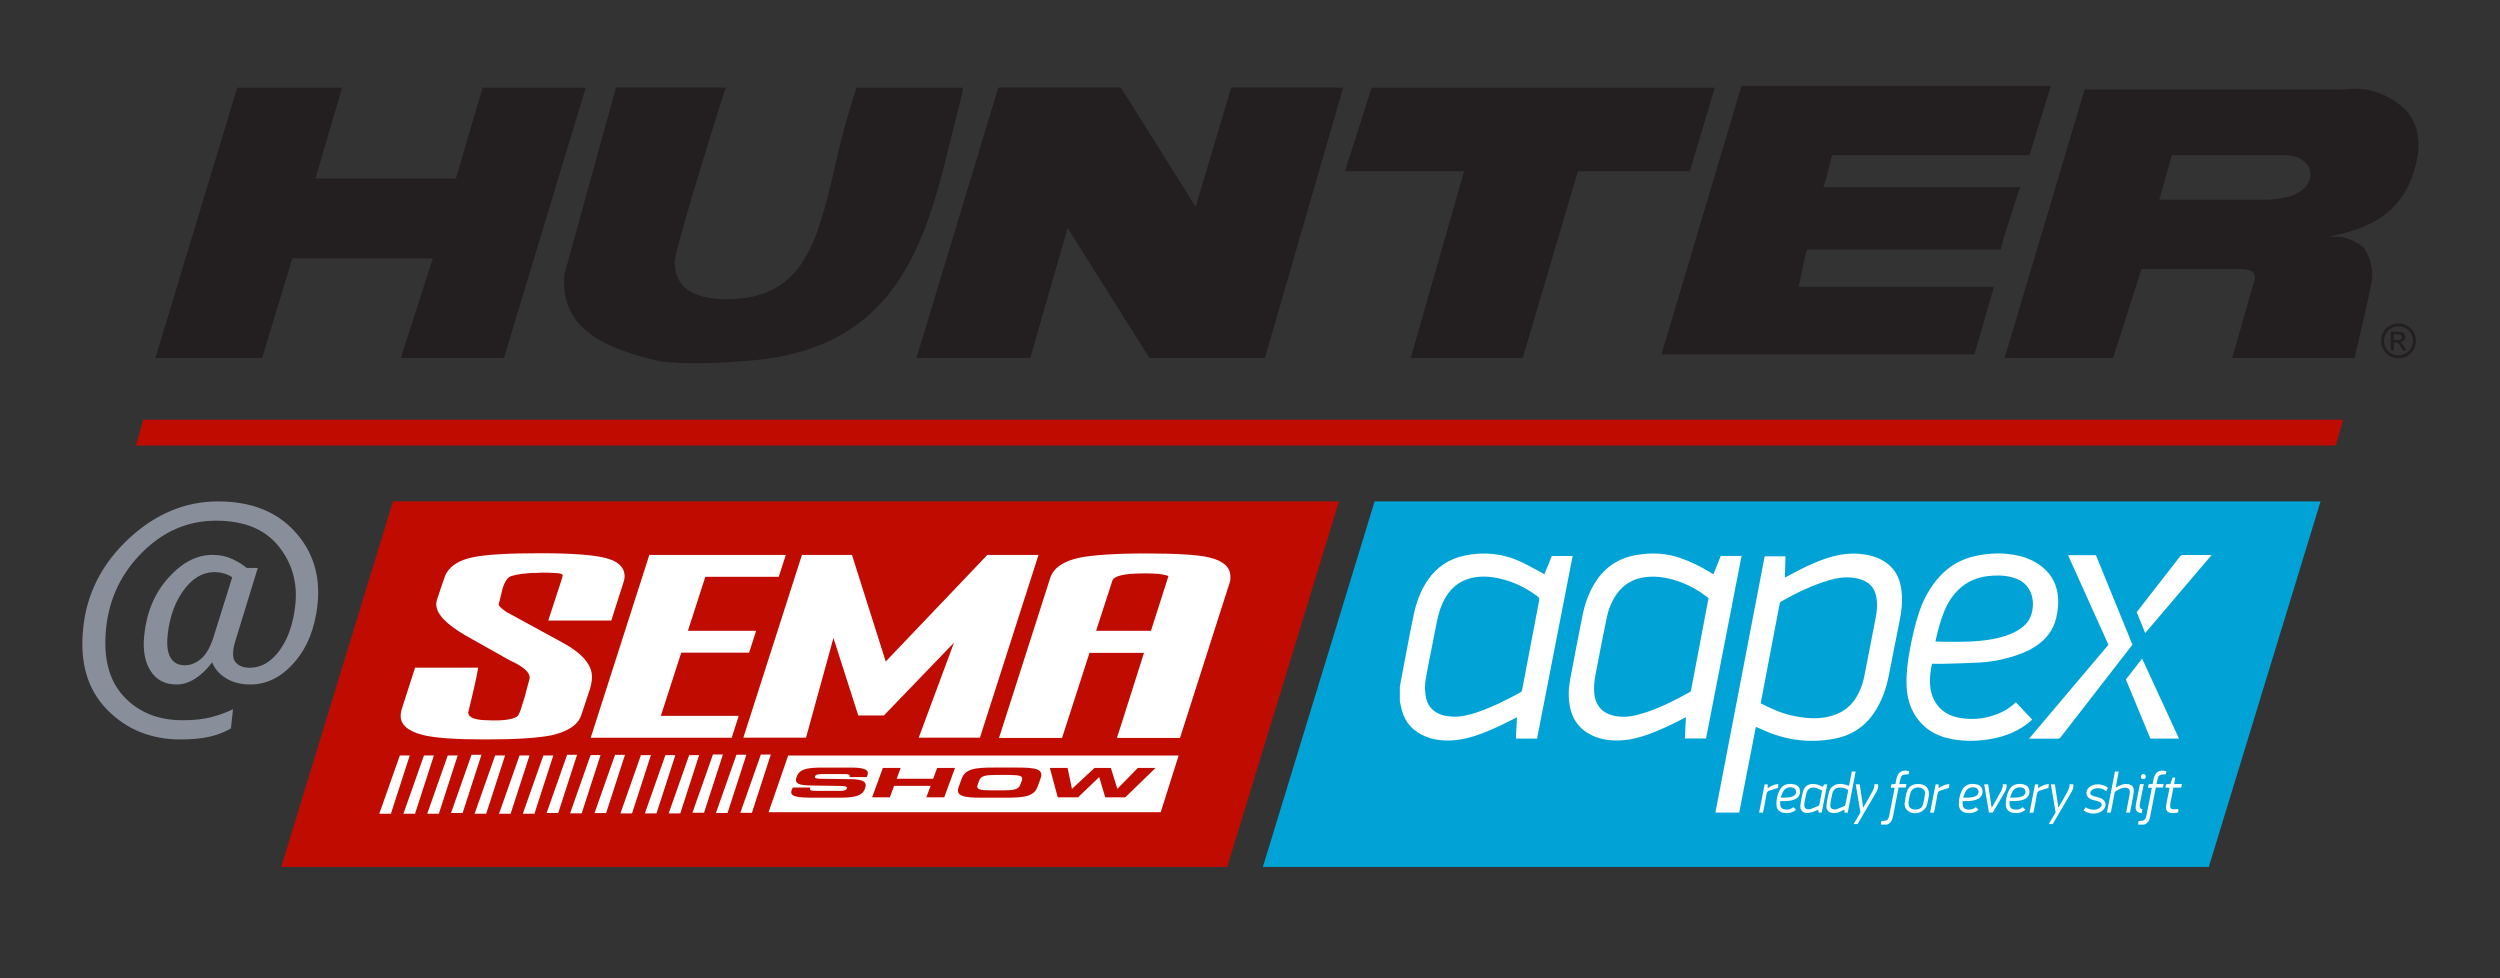 <?xml version="1.0" encoding="UTF-8"?><svg id="Layer_1" xmlns="http://www.w3.org/2000/svg" width="920" height="360" viewBox="0 0 920 360"><rect x="0" y="0" width="920" height="360" fill="#333333" stroke="none"/><defs><style>.cls-1{fill:#c00c00;}.cls-2{fill:#888e9a;}.cls-3{fill:#fff;}.cls-4{fill:#231f20;}.cls-5{fill:#01a3d6;}</style></defs><polygon class="cls-1" points="451.6 319.02 103.5 319.02 144.62 184.52 492.72 184.52 451.6 319.02"/><polygon class="cls-5" points="812.84 319.02 464.74 319.02 505.86 184.52 853.96 184.52 812.84 319.02"/><polygon class="cls-1" points="52.71 154.46 862.26 154.46 859.54 163.95 50 163.95 52.71 154.46"/><path class="cls-4" d="M611.42,130.4l29.44-98.8h113.85l-7.85,25.52h-72.63c-.65,1.96-1.96,8.51-3.27,11.78h72.63l-.65,1.31s-5.23,15.7-6.54,20.94v.65h-71.32c-.65,1.31-.65,2.62-1.31,4.58-.65,3.27-1.31,7.2-1.96,9.16h71.98l-7.2,24.86h-115.16ZM243.04,133.02c5.23.65,9.81.65,14.39.65,7.2,0,15.05-.65,22.25-1.31,51.69-5.89,61.51-45.15,70.67-83.1,1.31-5.23,2.62-10.47,3.93-15.7v-1.31h-39.26v.65c-3.27,9.81-5.89,19.63-7.85,28.79-6.54,28.14-11.78,48.42-39.91,48.42-12.43,0-18.98-4.58-18.98-13.74,0-3.93,13.09-46.46,18.32-62.82l.65-1.31h-40.57l-18.98,68.7c-1.31,17.01,9.16,26.17,35.33,32.06ZM107.59,95.07h51.69l-11.78,36.64h37.95l30.1-99.46h-37.95l-9.81,33.37h-51.69l9.81-33.37h-38.61l-30.1,99.46h39.26l11.12-36.64ZM889.51,58.43c-4.58,22.9-21.59,26.17-32.72,28.79,4.58-.65,9.16.65,13.09,3.93,2.62,3.93,3.93,9.16,2.62,13.74,0,1.31-5.23,23.56-5.89,26.17v.65h-45.15l7.85-27.48c.65-1.31.65-2.62,0-3.93-1.31-1.31-3.93-1.31-6.54-1.31h-34.68l-10.47,32.72h-39.91l29.44-98.8h96.19c7.85-1.31,16.36,1.96,22.25,7.85,3.93,4.58,5.23,10.47,3.93,17.67ZM850.25,64.32c0-1.96-.65-3.27-1.96-4.58-1.96-1.96-4.58-2.62-7.85-2.62h-41.22l-4.58,16.36h38.61c5.89,0,16.36-1.31,17.01-9.16ZM379.14,131.71l13.74-47.77,30.1,47.77h42.53l28.79-99.46h-41.22l-13.09,43.84-27.48-43.84h-45.15l-30.1,99.46h41.88ZM519.16,131.71h41.22l20.28-68.7h41.22l9.16-30.75h-126.28l-9.81,30.75h43.84l-19.63,68.7ZM888.19,122.22c.57,1.03.86,2.1.86,3.22s-.28,2.17-.85,3.19c-.56,1.02-1.35,1.81-2.37,2.37-1.02.56-2.08.85-3.19.85s-2.17-.28-3.19-.85c-1.02-.56-1.81-1.36-2.37-2.37-.57-1.02-.85-2.08-.85-3.19s.29-2.19.86-3.22c.57-1.03,1.37-1.82,2.4-2.37,1.03-.55,2.08-.83,3.15-.83s2.13.28,3.15.83c1.03.55,1.82,1.34,2.4,2.37ZM887.99,125.43c0-.93-.24-1.82-.72-2.68-.48-.86-1.15-1.52-2-1.98-.86-.46-1.73-.69-2.62-.69s-1.78.23-2.63.69-1.52,1.12-2,1.98c-.48.86-.72,1.75-.72,2.68s.24,1.81.71,2.65c.47.85,1.13,1.51,1.98,1.98.85.47,1.74.71,2.66.71s1.81-.24,2.66-.71c.85-.47,1.51-1.13,1.98-1.98.47-.85.7-1.73.7-2.65ZM884.78,127.63l.84,1.35h-1.36l-.61-1.09c-.48-.86-.87-1.39-1.16-1.61-.2-.16-.5-.24-.89-.24h-.65v2.93h-1.11v-6.9h2.37c.81,0,1.4.06,1.76.19.36.13.65.35.87.67s.32.65.32,1.01c0,.5-.18.94-.54,1.32-.36.37-.84.58-1.43.63.24.1.44.22.59.37.28.27.62.73,1.02,1.37ZM883.62,124.81c.24-.19.35-.45.35-.76,0-.2-.06-.39-.17-.55-.11-.16-.27-.28-.47-.36-.2-.08-.57-.12-1.12-.12h-1.27v2.08h1.35c.65,0,1.09-.1,1.32-.29Z"/><path class="cls-3" d="M280,277.66l-7.56,21.44h4.27l6.94-21.44h-3.66ZM271.01,277.75l-7.55,21.44h4.27l6.94-21.44h-3.66ZM262.37,277.64l-7.55,21.44h4.27l6.95-21.44h-3.66ZM253.62,277.89l-7.55,21.44h4.27l6.94-21.44h-3.66ZM244.87,277.88l-7.55,21.44h4.27l6.94-21.44h-3.66ZM235.87,277.89l-7.55,21.44h4.27l6.95-21.44h-3.66ZM226.33,277.78l-7.55,21.44h4.27l6.94-21.44h-3.66ZM217.34,277.87l-7.55,21.44h4.27l6.94-21.44h-3.66ZM208.7,277.76l-7.55,21.43h4.27l6.94-21.43h-3.66ZM199.95,278.01l-7.55,21.44h4.27l6.94-21.44h-3.66ZM191.2,278.01l-7.56,21.44h4.27l6.95-21.44h-3.66ZM182.21,278.01l-7.56,21.44h4.27l6.94-21.44h-3.66ZM173.52,277.76l-7.55,21.43h4.27l6.94-21.43h-3.66ZM164.77,278.01l-7.55,21.44h4.27l6.94-21.44h-3.66ZM156.02,278.01l-7.56,21.44h4.27l6.94-21.44h-3.66ZM147.14,278.01l-7.56,21.44h4.27l6.94-21.44h-3.66ZM290.04,278.04l-7.2,20.86h144.3l6.6-20.86h-143.7ZM319.22,285.37c-.07.18-.17.39-.28.59h-6.31s0-.03.02-.04c.26-.71-.32-1.07-1.76-1.07h-7.55c-2.04,0-3.13.09-3.41.85-.24.67.45.86,2.24.89l10.72.14c4.9.06,6.34.98,5.41,3.51-.51,1.37-1.3,2.17-3.44,2.79-1.48.43-3.7.52-6.83.52h-8.73c-6.64,0-8.81-.51-7.95-2.87.04-.12.18-.42.4-.86h6.46c-.03.08-.05.14-.07.19-.33.89.41,1.04,2.69,1.04h8.23c1.56,0,2.33-.24,2.57-.89.29-.79-.7-.91-2.82-.94l-10.23-.16c-4.96-.07-6.31-.74-5.4-3.23.43-1.17,1.14-1.98,2.43-2.53,1.84-.76,4.23-.83,7.68-.83h10c4.87,0,6.69.82,5.93,2.9ZM347.48,293.42h-6.58l1.55-4.22h-13.43l-1.55,4.22h-6.54l3.96-10.81h6.55l-1.45,3.97h13.42l1.45-3.97h6.58l-3.96,10.81ZM382.93,286.5l-1.11,3.02c-.59,1.61-1.62,2.63-3.5,3.27-2.01.67-4.73.76-8.63.76h-7.67c-3.84,0-6.49-.08-8.07-.76-1.5-.66-1.73-1.65-1.15-3.21l1.08-2.95c.61-1.67,1.56-2.74,3.58-3.41,1.98-.66,4.67-.76,8.59-.76h7.7c3.92,0,6.6.1,8.07.76,1.39.62,1.69,1.67,1.1,3.27ZM414.11,293.42h-7.38l-2.23-7.45-7.77,7.45h-7.49l-2.89-10.81h6.52l1.61,7.69,8.3-7.69h6.02l2.38,7.69,7.53-7.69h6.52l-11.12,10.81ZM376.02,287.25l-.56,1.53c-.64,1.76-2.35,2.07-6.5,2.07h-4.16c-4.16,0-5.66-.33-5.03-2.04l.55-1.5c.67-1.83,2.28-2.13,6.53-2.13h4.19c4.16,0,5.64.31,5,2.07ZM217.39,271.47l21.56-67.25h50.22l-2.59,8.05h-27.02l-6.41,19.86h25.11l-2.59,8.05h-24.97l-7.51,23.25h28.66l-2.59,8.05h-51.86ZM273.55,271.47l21.56-67.25h18.42l12.42,39.22,37.39-39.22h18.83l-21.56,67.25h-22.52l12.97-34.95-25.79,26.77h-9.42l-9.14-28.53-10.1,36.71h-23.06ZM147.43,263.43c0-.63.13-1.26.27-2.01l5.05-15.71h23.2c-.41,3.39-3.65,16.5-3.65,16.5,0,2.95,6.66,2.82,6.66,2.82,6.13.37,10.36-.34,11.59-1.59.68-.76,1.5-3.53,2.46-6.67.55-2.01,1.09-4.15,1.64-6.16.14-.5.27-.88.27-1.26,0-2.01-2.46-4.15-7.23-6.29l-16.1-9.05c-7.37-4.27-11.05-8.04-11.05-11.69,0-.5.13-1.13.27-1.63,1.91-5.78,3-9.05,3.41-9.68,1.77-3.02,4.91-4.9,9.69-5.91,4.64-1,12.83-1.51,24.7-1.51s19.51.63,23.74,1.63c5.05,1.13,7.51,3.52,7.51,6.91,0,.63-.14,1.38-.41,2.14l-4.5,14.08h-23.2l4.79-14.62c0-.13.53-1.73.53-1.86,0-.5-.35-.85-2-.96-5-.33-7.61-.12-6.66-.12-4.91,0-8.4.59-10.31,1.22-1.23.38-2.32,1.89-3.14,4.52-.41,1.63-.82,3.39-1.23,5.03-.27.75-.24,1.14-.01,1.43.11.14.59.65,1.22,1.17.79.64,1.11.8,1.66,1.18l20.06,10.94c7.5,4.02,11.19,8.29,11.19,12.82,0,1.63-.41,3.77-1.36,6.29-.82,2.64-1.77,5.15-2.59,7.79-1.23,3.64-4.91,6.03-11.05,7.42-5.05,1-13.1,1.51-24.16,1.51s-18.42-.5-23.06-1.63c-5.46-1.38-8.19-3.77-8.19-7.04ZM452.8,212.22c0,.63,0,1.38-.27,2.14l-18.29,57.19h-23.2l9.96-31.3h-20.06l-10.1,31.3h-23.2l18.83-58.83c1.23-3.77,4.91-6.29,11.05-7.54,4.64-.88,12.56-1.51,23.88-1.51s19.64.47,23.75,1.51c5.18,1.26,7.64,3.65,7.64,7.04ZM429.97,212.02c-2.35-1.18-9-1-9-1-7.1,0-11.06.88-11.61,2.64l-6,18.48h20.2l6.42-20.11Z"/><path class="cls-2" d="M53.08,233.75c-.57,5.44.2,9.82,2.33,13.15s5.31,4.99,9.54,4.99c2.42,0,4.77-.76,7.05-2.27s4.3-3.48,6.05-5.89c.97,2.42,2.68,4.38,5.15,5.89s5.45,2.27,8.95,2.27c6.04,0,11.44-2.72,16.18-8.16,4.74-5.44,7.59-12.54,8.52-21.31,1.12-10.58-1.68-19.54-8.41-26.88s-16.13-11.02-28.22-11.02-23.04,4.58-32.87,13.74c-9.82,9.16-15.4,20.08-16.73,32.78-1.36,12.69,1.55,22.71,8.73,30.06s16.21,11.02,27.09,11.02c4.23,0,7.82-.35,10.77-1.04s5.54-1.71,7.77-3.04l.77-7.07c-2.12,1.09-4.68,2.04-7.68,2.86s-6.63,1.22-10.86,1.22c-9.07,0-16.31-2.95-21.74-8.84s-7.56-14.28-6.41-25.16,5.61-20.17,13.37-27.88c7.77-7.71,16.79-11.56,27.06-11.56s17.92,3.1,22.94,9.29,7.1,13.37,6.26,21.53c-.73,6.95-2.64,12.57-5.76,16.86-3.11,4.29-6.78,6.44-11.02,6.44-2.42,0-4.19-.71-5.3-2.13-1.12-1.42-1.13-3.94-.05-7.57l8.3-27.02h-4.08c-1.36-1.18-3.13-2.27-5.3-3.29s-4.62-1.52-7.34-1.52c-5.74,0-11.14,2.81-16.18,8.43-5.05,5.62-8.01,12.66-8.89,21.13ZM61.69,233.75c.7-6.65,2.67-12.18,5.92-16.59,3.25-4.41,7-6.62,11.27-6.62,1.21,0,2.4.17,3.56.5s2.17.8,3.01,1.41l-6.8,21.76c-1.24,3.93-2.8,6.68-4.67,8.25s-3.87,2.36-5.98,2.36c-2.42,0-4.17-.94-5.26-2.81s-1.44-4.62-1.04-8.25Z"/><path class="cls-3" d="M515.12,253.01c.14-.82.27-1.65.42-2.47.71-3.8,1.43-7.61,2.16-11.41.83-4.3,1.64-8.61,2.54-12.89.95-4.52,2.5-8.8,5.11-12.66,3.34-4.94,7.95-7.97,13.77-9.16,7.19-1.48,14.15-.73,20.79,2.43,2.53,1.2,4.96,2.59,7.44,3.9.3.16.58.35.99.6.92-2.28,1.82-4.51,2.73-6.74h7.66c-4.37,22.42-8.73,44.79-13.09,67.19h-7.79c.13-2.59.25-5.14.39-7.85-.45.22-.78.37-1.09.54-3.97,2.05-7.99,4.01-12.19,5.56-3.55,1.31-7.18,2.28-10.98,2.43-3.72.15-7.35-.34-10.72-2.06-4.45-2.26-6.94-5.92-7.78-10.78-.09-.51-.22-1.02-.34-1.53,0-1.7,0-3.4,0-5.1ZM524.37,253.2c.09.98.13,1.98.29,2.95.34,2.1,1.19,3.94,2.9,5.31,1.91,1.54,4.17,2.09,6.56,2.25,3.28.22,6.42-.54,9.48-1.59,5.56-1.91,10.8-4.51,15.94-7.34.46-.25.55-.6.63-1.01.58-3.02,1.16-6.05,1.73-9.08,1.49-7.88,2.97-15.77,4.5-23.65.14-.73,0-1.13-.57-1.56-3.66-2.74-7.65-4.83-12.05-6.09-3.43-.99-6.92-1.48-10.49-1.02-4.93.64-8.68,3.1-11.24,7.34-1.72,2.84-2.66,5.98-3.31,9.21-1.12,5.65-2.24,11.31-3.34,16.97-.47,2.41-.96,4.83-1.03,7.31Z"/><path class="cls-3" d="M649.41,204.74h7.65c-.08,2.6-.16,5.16-.24,7.83.4-.21.69-.36.99-.52,4.4-2.39,8.84-4.7,13.6-6.34,3.88-1.34,7.86-2.17,11.99-1.95,3.05.16,6,.74,8.76,2.13,4.18,2.11,6.56,5.54,7.37,10.08.72,4.01.42,8-.38,11.97-1.37,6.84-2.69,13.7-4.05,20.54-1.02,5.12-2.7,9.97-5.75,14.29-3.53,5-8.36,7.97-14.32,9.09-8.88,1.67-17.47.63-25.74-3.01-.96-.42-1.92-.84-2.88-1.26-.05-.02-.11-.02-.27-.04-2.04,10.49-4.07,20.98-6.12,31.49h-8.75c6.05-31.45,12.08-62.84,18.13-94.31ZM647.94,258.84c3.74,1.88,7.44,3.57,11.44,4.47,4.26.95,8.56,1.4,12.89.56,5.23-1.02,9.19-3.8,11.62-8.62,1.02-2.03,1.74-4.18,2.18-6.4,1.43-7.2,2.83-14.41,4.21-21.63.47-2.46.67-4.93.23-7.42-.5-2.84-1.93-4.97-4.64-6.15-1.44-.63-2.95-.95-4.51-1.1-2.84-.28-5.59.18-8.29.98-6.19,1.83-11.96,4.63-17.56,7.79-.35.2-.51.43-.59.84-.76,4.05-1.55,8.1-2.32,12.15-1.23,6.46-2.46,12.93-3.69,19.4-.32,1.69-.64,3.38-.97,5.13Z"/><path class="cls-3" d="M630.53,211.33c.93-2.3,1.82-4.52,2.71-6.74h7.66c-4.36,22.41-8.72,44.76-13.08,67.17h-7.79c.13-2.58.25-5.12.39-7.82-.37.18-.66.31-.94.46-4.07,2.11-8.19,4.12-12.5,5.7-3.5,1.29-7.08,2.23-10.81,2.37-4.08.15-8.02-.43-11.62-2.54-3.81-2.23-5.98-5.59-6.82-9.87-.64-3.3-.55-6.6.06-9.87,1.47-7.89,2.99-15.77,4.56-23.63.87-4.35,2.33-8.5,4.72-12.28,3.59-5.67,8.71-8.99,15.32-10.07,5.33-.87,10.61-.72,15.76,1.07,3.89,1.35,7.59,3.11,11.09,5.27.4.25.81.49,1.28.77ZM628.74,220.11c-.16-.14-.31-.27-.46-.39-2.95-2.28-6.15-4.13-9.65-5.43-4.27-1.59-8.64-2.49-13.23-1.9-4.38.57-7.91,2.62-10.47,6.24-1.95,2.74-3.08,5.85-3.75,9.11-1.39,6.81-2.72,13.63-4.02,20.45-.46,2.42-.72,4.85-.44,7.34.45,3.89,2.72,6.66,6.51,7.69,2.97.81,5.96.68,8.91-.05,7.04-1.75,13.43-5.03,19.73-8.49.2-.11.37-.42.42-.67.31-1.49.58-2.99.87-4.49,1.17-6.13,2.34-12.26,3.5-18.4.7-3.66,1.39-7.32,2.09-11Z"/><path class="cls-3" d="M710.98,244.28c-.54,2.35-.84,4.72-.75,7.14.19,5.34,3.04,11.41,10.93,12.76,5.44.93,10.66.21,15.63-2.19,1.85-.89,3.49-2.1,5.06-3.56,1.99,2.12,3.96,4.22,5.99,6.38-.28.26-.53.51-.8.73-4.02,3.38-8.7,5.33-13.82,6.3-4.92.93-9.85,1.08-14.78.18-6.33-1.16-11.34-4.26-14.41-10.08-1.66-3.14-2.32-6.54-2.42-10.05-.12-4.23.43-8.41,1.18-12.57.88-4.87,1.97-9.69,3.57-14.38,1.61-4.71,3.99-8.97,7.34-12.69,3.57-3.96,7.96-6.49,13.14-7.63,5.41-1.18,10.84-1.33,16.26-.05,3.18.75,6.08,2.12,8.62,4.21,3.49,2.88,5.31,6.62,5.65,11.09.19,2.56-.1,5.08-.7,7.57-1.04,4.35-3.54,7.64-7.19,10.14-3.22,2.21-6.83,3.5-10.56,4.52-3.45.94-6.97,1.53-10.54,1.72-4.24.22-8.49.31-12.74.44-1.52.04-3.05,0-4.65,0ZM712.23,236.09c1.47.03,2.79.09,4.12.09,5.39.04,10.77.06,16.11-.85,3.22-.55,6.37-1.38,9.27-2.91,2.75-1.46,5.01-3.39,5.89-6.56.65-2.36.69-4.7-.03-7.02-1.11-3.56-3.73-5.5-7.2-6.41-3.03-.8-6.11-.78-9.2-.39-4.76.61-8.7,2.74-11.81,6.38-1.57,1.84-2.79,3.91-3.73,6.14-1.54,3.66-2.55,7.48-3.42,11.52Z"/><path class="cls-3" d="M775.91,237.29c-4.96-11.02-9.89-21.96-14.86-32.98h10.25c4.47,10.94,8.95,21.92,13.44,32.92-1.66,2.14-3.31,4.27-4.95,6.39-7.13,9.19-14.27,18.38-21.39,27.58-.34.44-.68.65-1.26.64-3.4-.03-6.8-.02-10.44-.02,9.79-11.6,19.5-23.04,29.21-34.54Z"/><path class="cls-3" d="M789.44,232.98c-1.08-2.64-2.1-5.15-3.14-7.69,1.59-2.04,3.16-4.08,4.74-6.11,3.72-4.78,7.45-9.55,11.15-14.34.33-.42.64-.61,1.19-.6,3.43.03,6.86.01,10.49.01-8.19,9.62-16.28,19.13-24.44,28.72Z"/><path class="cls-3" d="M801.85,271.8h-10.52c-3-7.24-6-14.48-9-21.75,1.98-2.55,3.94-5.07,5.97-7.69,4.53,9.84,9.02,19.58,13.56,29.43Z"/><path class="cls-3" d="M786.81,303.48c.05-.44.1-.88.15-1.3,2.34-.15,2.58-.35,3.03-2.57.59-2.96,1.17-5.93,1.75-8.9.05-.25.07-.5.11-.83h-1.39c.09-.49.16-.88.23-1.3.51-.02.96-.05,1.46-.07.15-.7.28-1.39.44-2.07.57-2.42,2.14-3.33,4.65-2.63-.06.36-.13.73-.19,1.1-.6.05-1.13.08-1.65.15-.65.09-1.09.47-1.27,1.1-.21.75-.36,1.52-.55,2.37h2.64c-.08.46-.15.84-.23,1.27h-2.64c-.25,1.28-.51,2.51-.75,3.75-.46,2.36-.94,4.71-1.37,7.07-.25,1.34-.89,2.34-2.2,2.84h-2.21Z"/><path class="cls-3" d="M692.16,303.48c.05-.44.1-.88.15-1.3,2.34-.15,2.58-.35,3.03-2.57.59-2.96,1.17-5.93,1.75-8.9.05-.25.07-.5.11-.83h-1.39c.09-.49.16-.88.23-1.3.51-.02.96-.05,1.46-.07.15-.7.28-1.39.44-2.07.57-2.42,2.14-3.33,4.65-2.63-.06.36-.13.73-.19,1.1-.6.05-1.13.08-1.65.15-.65.09-1.09.47-1.27,1.1-.21.75-.36,1.52-.55,2.37h2.64c-.08.46-.15.84-.23,1.27h-2.64c-.25,1.28-.51,2.51-.75,3.75-.46,2.36-.94,4.71-1.37,7.07-.25,1.34-.89,2.34-2.2,2.84h-2.21Z"/><path class="cls-3" d="M680.45,289.18c.34-1.73.69-3.47,1.04-5.26h1.39c-.97,5.05-1.94,10.08-2.91,15.13h-1.19c-.02-.34-.04-.67-.07-1.11-.4.2-.74.38-1.09.54-.93.44-1.88.78-2.93.73-1.67-.08-2.72-1.05-2.55-2.71.18-1.76.49-3.54,1-5.22.66-2.17,2.81-3.18,5.3-2.69.66.13,1.3.37,2.02.58ZM680.19,290.73c-1.12-.64-2.08-.92-3.06-.91-1.41,0-2.43.67-2.78,2.02-.36,1.39-.62,2.81-.81,4.23-.15,1.15.53,1.79,1.71,1.8.17,0,.35.02.51-.04,1-.38,1.99-.77,2.97-1.19.17-.07.33-.31.37-.5.37-1.79.72-3.59,1.08-5.42Z"/><path class="cls-3" d="M783.84,299.04h-1.42c.42-2.19.84-4.32,1.24-6.45.08-.41.12-.84.11-1.26-.02-.85-.44-1.34-1.27-1.42-1.56-.15-2.85.57-4.09,1.38-.17.11-.22.44-.27.68-.42,2.13-.82,4.27-1.23,6.41-.04.22-.11.43-.18.68h-1.38c.99-5.08,1.97-10.1,2.96-15.14h1.39c-.37,1.95-.73,3.85-1.12,5.86.67-.31,1.23-.58,1.78-.83.82-.37,1.67-.5,2.57-.42,1.41.12,2.36,1.03,2.3,2.43-.04,1.15-.3,2.29-.5,3.43-.27,1.53-.59,3.05-.91,4.66Z"/><path class="cls-3" d="M670.82,289.56c.14-.3.27-.58.41-.91h1.19c-.68,3.49-1.35,6.92-2.03,10.39h-1.16c-.02-.32-.04-.64-.07-1.08-.41.18-.76.39-1.15.5-.91.27-1.83.67-2.76.72-1.85.11-2.95-1.11-2.71-2.94.21-1.59.5-3.18.9-4.74.58-2.28,2.24-3.48,5.11-2.84.76.17,1.46.57,2.26.89ZM670.53,290.92c-.72-.33-1.34-.68-2-.89-2.03-.64-3.4.15-3.87,2.21-.26,1.15-.47,2.32-.67,3.49-.25,1.5.65,2.42,2.12,2.04,1.05-.28,2.04-.78,3.05-1.22.15-.07.33-.26.36-.41.34-1.68.65-3.37,1-5.22Z"/><path class="cls-3" d="M722.24,294.8c0,.49-.03.91,0,1.32.09.97.69,1.61,1.66,1.76,1.18.19,2.25-.05,3.2-.84.31.3.61.59.98.95-.28.2-.5.4-.76.55-1.18.66-2.47.84-3.78.6-1.74-.31-2.7-1.46-2.69-3.27,0-1.62.32-3.21.99-4.7.93-2.04,2.65-3.15,5.57-2.51,1.3.28,2.01,1.15,2.14,2.33.13,1.25-.45,2.37-1.56,2.97-1.12.6-2.36.78-3.61.83-.67.03-1.35,0-2.15,0ZM722.41,293.5c1.58.07,2.87.09,4.13-.32.34-.11.69-.28.97-.51.97-.78.71-2.35-.43-2.77-1.27-.46-2.9-.01-3.61,1.14-.43.7-.66,1.52-1.06,2.45Z"/><path class="cls-3" d="M739.52,294.8c0,.49-.03.91,0,1.32.09.97.69,1.61,1.66,1.76,1.18.19,2.25-.05,3.2-.84.31.3.61.59.98.95-.28.2-.5.4-.76.55-1.18.66-2.47.84-3.78.6-1.74-.31-2.7-1.46-2.69-3.27,0-1.62.32-3.21.99-4.7.93-2.04,2.65-3.15,5.57-2.51,1.3.28,2.01,1.15,2.14,2.33.13,1.25-.45,2.37-1.56,2.97-1.12.6-2.36.78-3.61.83-.67.03-1.35,0-2.15,0ZM739.69,293.5c1.58.07,2.87.09,4.13-.32.34-.11.69-.28.97-.51.97-.78.71-2.35-.43-2.77-1.27-.46-2.9-.01-3.61,1.14-.43.7-.66,1.52-1.06,2.45Z"/><path class="cls-3" d="M655.11,294.8c0,.49-.03.91,0,1.32.09.97.69,1.61,1.66,1.76,1.18.19,2.25-.05,3.2-.84.31.3.61.59.98.95-.28.2-.5.4-.76.55-1.18.66-2.47.84-3.78.6-1.74-.31-2.7-1.46-2.69-3.27,0-1.62.32-3.21.99-4.7.93-2.04,2.65-3.15,5.57-2.51,1.3.28,2.01,1.15,2.14,2.33.13,1.25-.45,2.37-1.56,2.97-1.12.6-2.36.78-3.61.83-.67.03-1.35,0-2.15,0ZM655.28,293.5c1.58.07,2.87.09,4.13-.32.34-.11.69-.28.97-.51.97-.78.71-2.35-.43-2.77-1.27-.46-2.9-.01-3.61,1.14-.43.7-.66,1.52-1.06,2.45Z"/><path class="cls-3" d="M705.93,288.5c2.69-.01,4.23,1.69,3.86,4.34-.16,1.12-.35,2.24-.66,3.32-.8,2.79-4.44,4.02-6.84,2.37-1.02-.71-1.5-1.73-1.37-2.93.17-1.42.39-2.86.8-4.23.59-1.96,2.04-2.86,4.21-2.87ZM704.83,297.92c1.24,0,2.33-.42,2.72-1.62.45-1.38.71-2.84.88-4.28.12-.97-.61-1.78-1.55-2.08-1.7-.56-3.4.28-3.89,2-.31,1.08-.53,2.2-.65,3.31-.19,1.66.8,2.67,2.5,2.67Z"/><path class="cls-3" d="M730.17,288.64h1.47c.42,2.84.84,5.65,1.27,8.6.18-.26.3-.42.4-.6.93-1.65,1.86-3.3,2.77-4.96.51-.94,1.06-1.87.95-3.06h1.38c.15.95-.08,1.83-.55,2.65-1.1,1.91-2.21,3.81-3.32,5.71-.4.68-.8,1.36-1.22,2.06h-1.38c-.59-3.47-1.17-6.91-1.75-10.41Z"/><path class="cls-3" d="M798.39,289.91c-.5-.03-.97-.05-1.52-.08.09-.43.16-.8.25-1.22.53-.03,1.03-.05,1.56-.08.27-.79.54-1.56.82-2.36h.99c-.13.78-.26,1.51-.41,2.36h2.88c-.1.5-.17.87-.26,1.31h-2.88c-.3,1.54-.6,3.02-.89,4.51-.13.66-.28,1.33-.33,2-.08,1.02.35,1.48,1.38,1.48.5,0,1.01-.09,1.6-.14.02.42.04.81.06,1.21-.96.31-1.88.41-2.81.26-1.18-.2-1.77-.91-1.74-2.13.02-.56.13-1.12.24-1.67.34-1.8.7-3.6,1.06-5.45Z"/><path class="cls-3" d="M746.88,299.05c.68-3.49,1.34-6.91,2.02-10.39h1.13v1.39c1.2-.79,2.4-1.42,3.92-1.54-.05.53-.09,1.02-.12,1.45-1.08.33-2.08.64-3.07.93-.69.2-1.04.58-1.16,1.35-.32,2.04-.75,4.06-1.14,6.08-.05.24-.12.48-.18.73h-1.39Z"/><path class="cls-3" d="M647.36,299.05c.68-3.49,1.34-6.91,2.02-10.39h1.13v1.39c1.2-.79,2.4-1.42,3.92-1.54-.05.53-.09,1.02-.12,1.45-1.08.33-2.08.64-3.07.93-.69.2-1.04.58-1.16,1.35-.32,2.04-.75,4.06-1.14,6.08-.05.24-.12.48-.18.73h-1.39Z"/><path class="cls-3" d="M710.28,299.05c.68-3.49,1.34-6.91,2.02-10.39h1.13v1.39c1.2-.79,2.4-1.42,3.92-1.54-.05.53-.09,1.02-.12,1.45-1.08.33-2.08.64-3.07.93-.69.2-1.04.58-1.16,1.35-.32,2.04-.75,4.06-1.14,6.08-.05.24-.12.48-.18.73h-1.39Z"/><path class="cls-3" d="M762.96,288.62h-1.38c.12,1.19-.43,2.12-.95,3.06-.62,1.13-1.24,2.25-1.87,3.37l-1.22,2.09s-.04.06-.07.1c-.44-2.95-.85-5.76-1.27-8.6h-1.47c.58,3.47,1.16,6.88,1.74,10.33l-2.51,4.29h1.44s2.47-4.21,2.47-4.21c.41-.7.82-1.38,1.21-2.06.57-.97,1.13-1.93,1.7-2.9l.04-.07h0c.53-.91,1.06-1.83,1.59-2.74.47-.82.7-1.7.55-2.65Z"/><path class="cls-3" d="M691.14,288.62h-1.38c.12,1.19-.43,2.12-.95,3.06-.62,1.13-1.24,2.25-1.87,3.37l-1.22,2.09s-.04.06-.07.1c-.44-2.95-.85-5.76-1.27-8.6h-1.47c.58,3.47,1.16,6.88,1.74,10.33l-2.51,4.29h1.44s2.47-4.21,2.47-4.21c.41-.7.82-1.38,1.21-2.06.57-.97,1.13-1.93,1.7-2.9l.04-.07h0c.53-.91,1.06-1.83,1.59-2.74.47-.82.7-1.7.55-2.65Z"/><path class="cls-3" d="M788.4,297.8c-.74-.12-1.05-.57-.98-1.45.05-.67.2-1.34.33-2,.26-1.36,1.17-5.79,1.17-5.79h-1.42s-1.02,5.02-1.35,6.8c-.11.55-.22,1.11-.24,1.67-.04,1.21.55,1.93,1.74,2.13.16.03.32.04.48.06.09-.47.19-.94.28-1.41Z"/><circle class="cls-3" cx="788.75" cy="285.78" r=".92"/><path class="cls-3" d="M771.47,293.26c-.94-.23-1.82-.46-2.15-1.03-.16-.27-.13-.65.08-1.02.42-.73,1.38-1.16,2.58-1.16,1.61,0,2.57.68,3.04,1.13l.72-1.24c-.72-.61-1.94-1.3-3.76-1.3-1.7,0-3.12.7-3.8,1.87-.46.8-.5,1.71-.08,2.42.63,1.09,1.9,1.41,3.03,1.69,1.01.25,1.96.49,2.26,1.19.19.43-.1,1.04-.71,1.5-1.15.86-3.12,1.05-5.2-.23l-.7,1.22c1.27.77,2.53,1.1,3.66,1.1,1.21,0,2.29-.37,3.08-.97,1.16-.88,1.62-2.13,1.15-3.19-.58-1.33-1.98-1.68-3.21-1.99Z"/></svg>